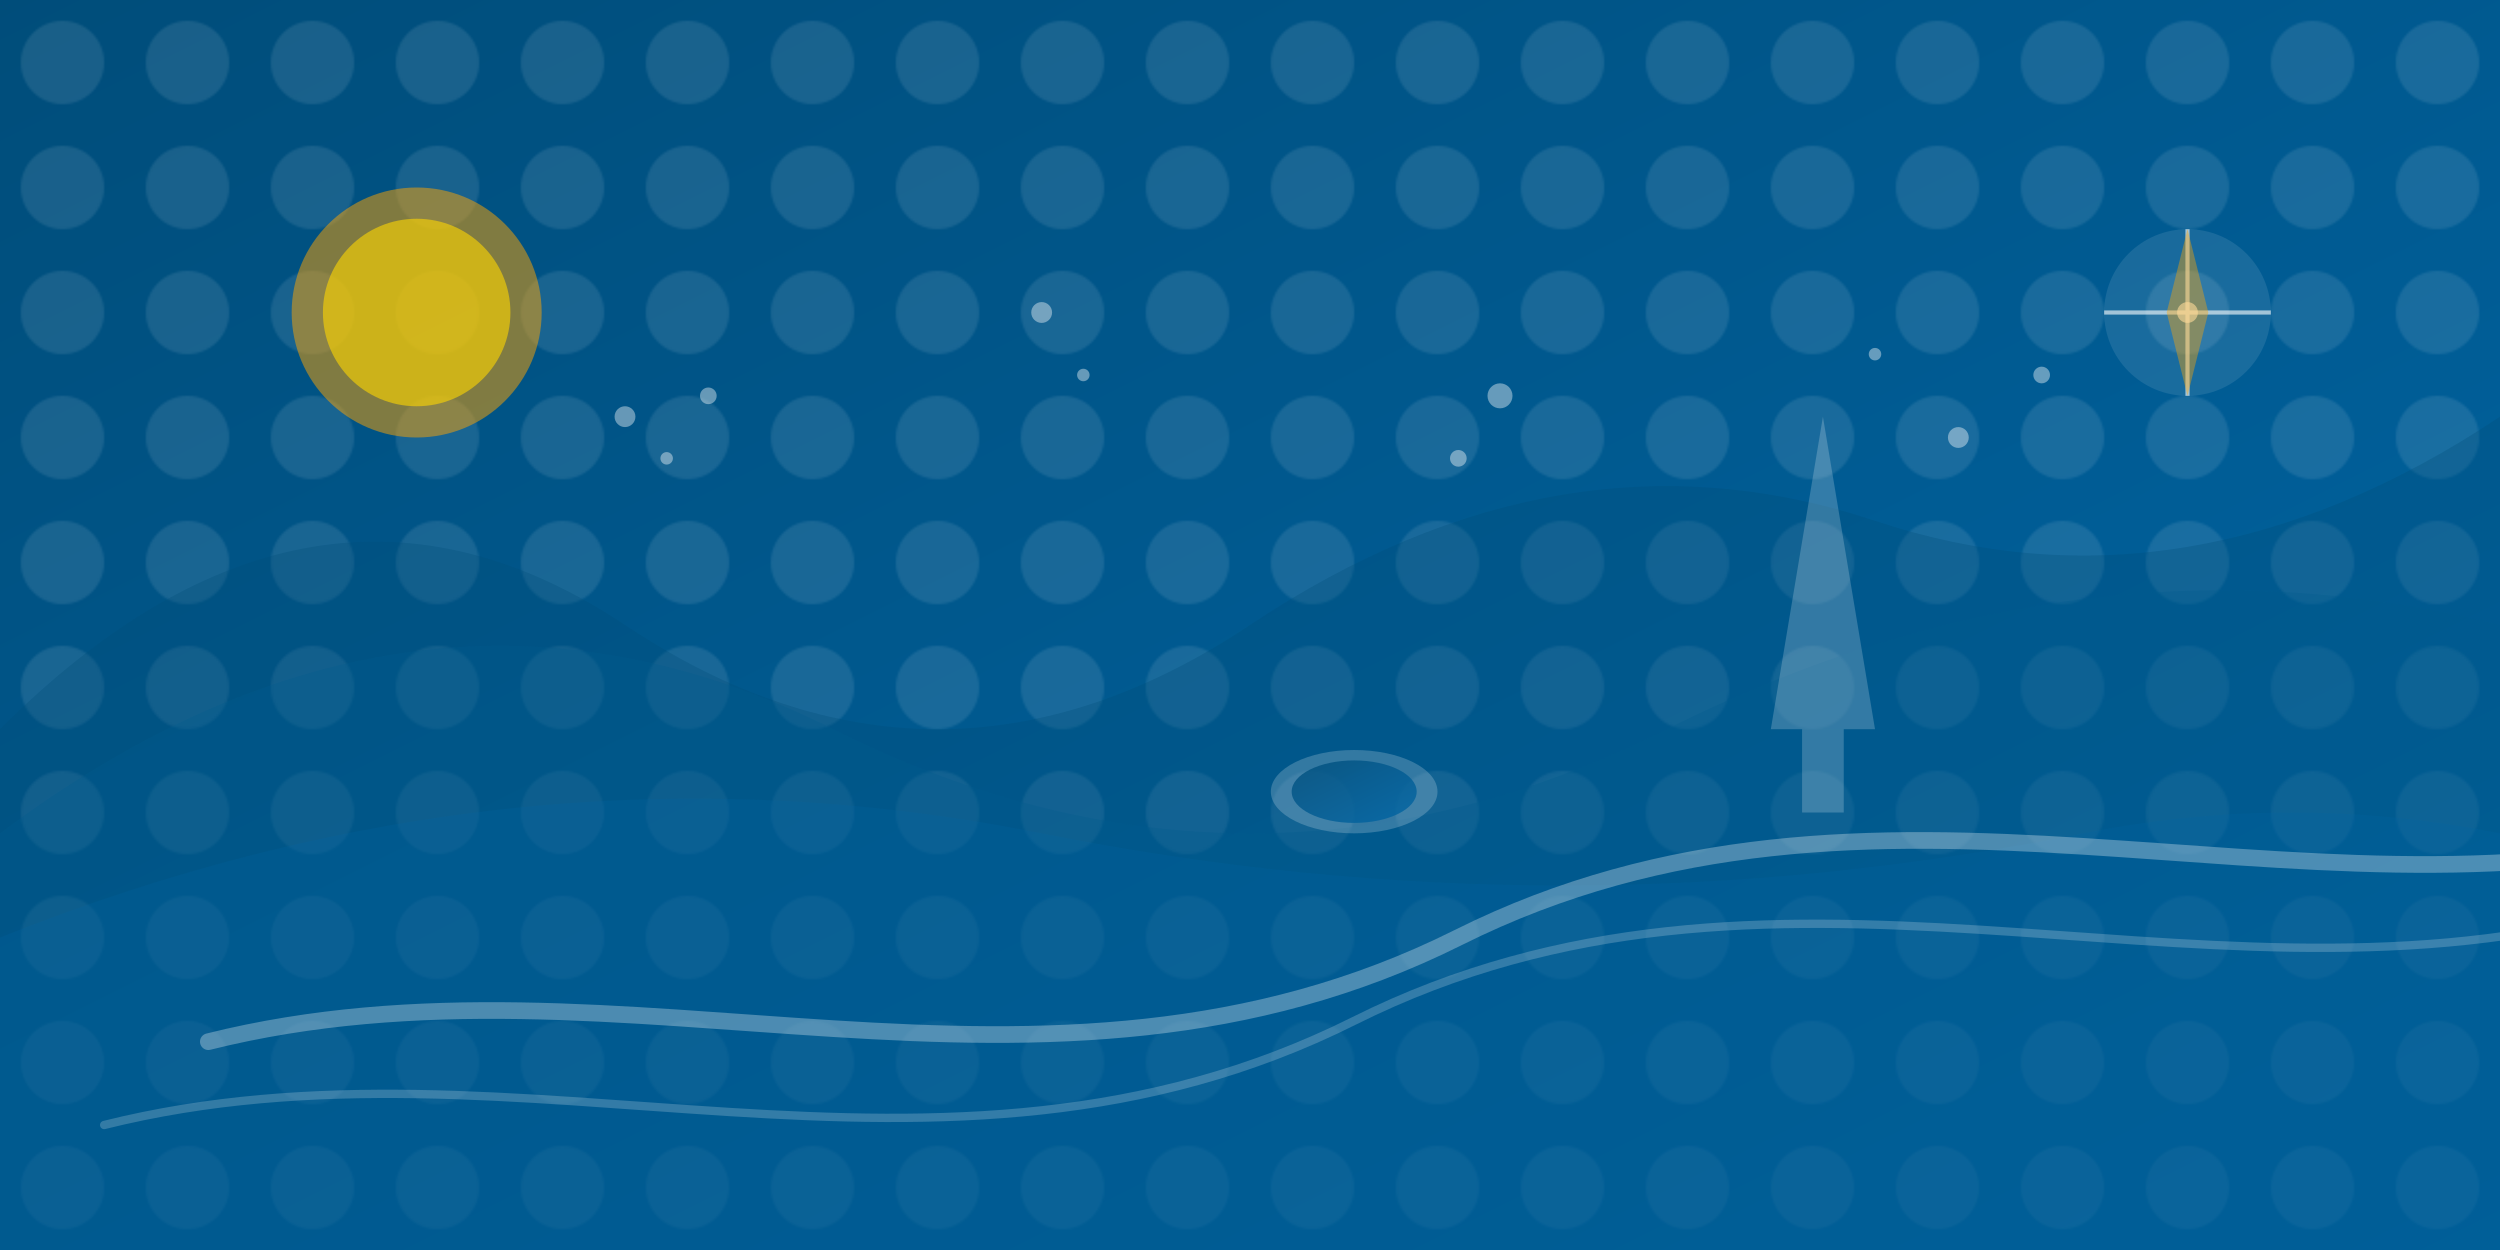 <svg xmlns="http://www.w3.org/2000/svg" viewBox="0 0 1200 600" width="1200" height="600">
  <defs>
    <linearGradient id="bg-gradient" x1="0%" y1="0%" x2="100%" y2="100%">
      <stop offset="0%" style="stop-color:#004D7A" />
      <stop offset="100%" style="stop-color:#0066A6" />
    </linearGradient>
    
    <filter id="blur" x="-50%" y="-50%" width="200%" height="200%">
      <feGaussianBlur in="SourceGraphic" stdDeviation="5" />
    </filter>
    
    <pattern id="pattern-circles" x="0" y="0" width="60" height="60" patternUnits="userSpaceOnUse">
      <circle cx="30" cy="30" r="20" fill="white" opacity="0.1" />
    </pattern>
  </defs>
  
  <!-- Background -->
  <rect width="1200" height="600" fill="url(#bg-gradient)" />
  <rect width="1200" height="600" fill="url(#pattern-circles)" />
  
  <!-- Abstract Mountain Ranges -->
  <path d="M0,350 Q150,200 300,300 Q450,400 600,300 Q750,200 900,250 Q1050,300 1200,200 L1200,600 L0,600 Z" fill="#004D7A" opacity="0.3" />
  <path d="M0,400 Q200,250 400,350 Q600,450 800,350 Q1000,250 1200,300 L1200,600 L0,600 Z" fill="#005A8C" opacity="0.3" />
  <path d="M0,450 Q250,350 500,400 Q750,450 1000,400 Q1100,380 1200,400 L1200,600 L0,600 Z" fill="#0066A6" opacity="0.2" />
  
  <!-- Decorative Elements: Travel-themed abstract shapes -->
  <!-- Sun -->
  <circle cx="200" cy="150" r="60" fill="#FFA500" opacity="0.5" />
  <circle cx="200" cy="150" r="45" fill="#FFD700" opacity="0.6" />
  
  <!-- Abstract road/path -->
  <path d="M100,500 C300,450 500,550 700,450 C900,350 1100,450 1300,400" 
        stroke="white" stroke-width="8" stroke-linecap="round" stroke-linejoin="round" fill="none" opacity="0.3" />
  <path d="M50,540 C250,490 450,590 650,490 C850,390 1050,490 1250,440" 
        stroke="white" stroke-width="4" stroke-linecap="round" stroke-linejoin="round" fill="none" opacity="0.2" />
  
  <!-- Abstract landmarks/points of interest -->
  <!-- Simplified Eiffel Tower -->
  <path d="M850,350 L875,200 L900,350 Z" fill="white" opacity="0.2" />
  <rect x="865" y="350" width="20" height="40" fill="white" opacity="0.2" />
  
  <!-- Simplified Colosseum -->
  <ellipse cx="650" cy="380" rx="40" ry="20" fill="white" opacity="0.2" />
  <ellipse cx="650" cy="380" rx="30" ry="15" fill="url(#bg-gradient)" opacity="0.8" />
  
  <!-- Floating particles/travel symbols -->
  <g opacity="0.4">
    <circle cx="300" cy="200" r="5" fill="white" />
    <circle cx="320" cy="220" r="3" fill="white" />
    <circle cx="340" cy="190" r="4" fill="white" />
    <circle cx="500" cy="150" r="5" fill="white" />
    <circle cx="520" cy="180" r="3" fill="white" />
    <circle cx="700" cy="220" r="4" fill="white" />
    <circle cx="720" cy="190" r="6" fill="white" />
    <circle cx="900" cy="170" r="3" fill="white" />
    <circle cx="940" cy="210" r="5" fill="white" />
    <circle cx="980" cy="180" r="4" fill="white" />
  </g>
  
  <!-- Abstract compass -->
  <circle cx="1050" cy="150" r="40" fill="white" opacity="0.1" />
  <circle cx="1050" cy="150" r="5" fill="white" opacity="0.6" />
  <path d="M1050,110 L1050,190 M1010,150 L1090,150" stroke="white" stroke-width="2" opacity="0.6" />
  <path d="M1050,110 L1060,150 L1050,190 L1040,150 Z" fill="#FFA500" opacity="0.4" />
</svg>
